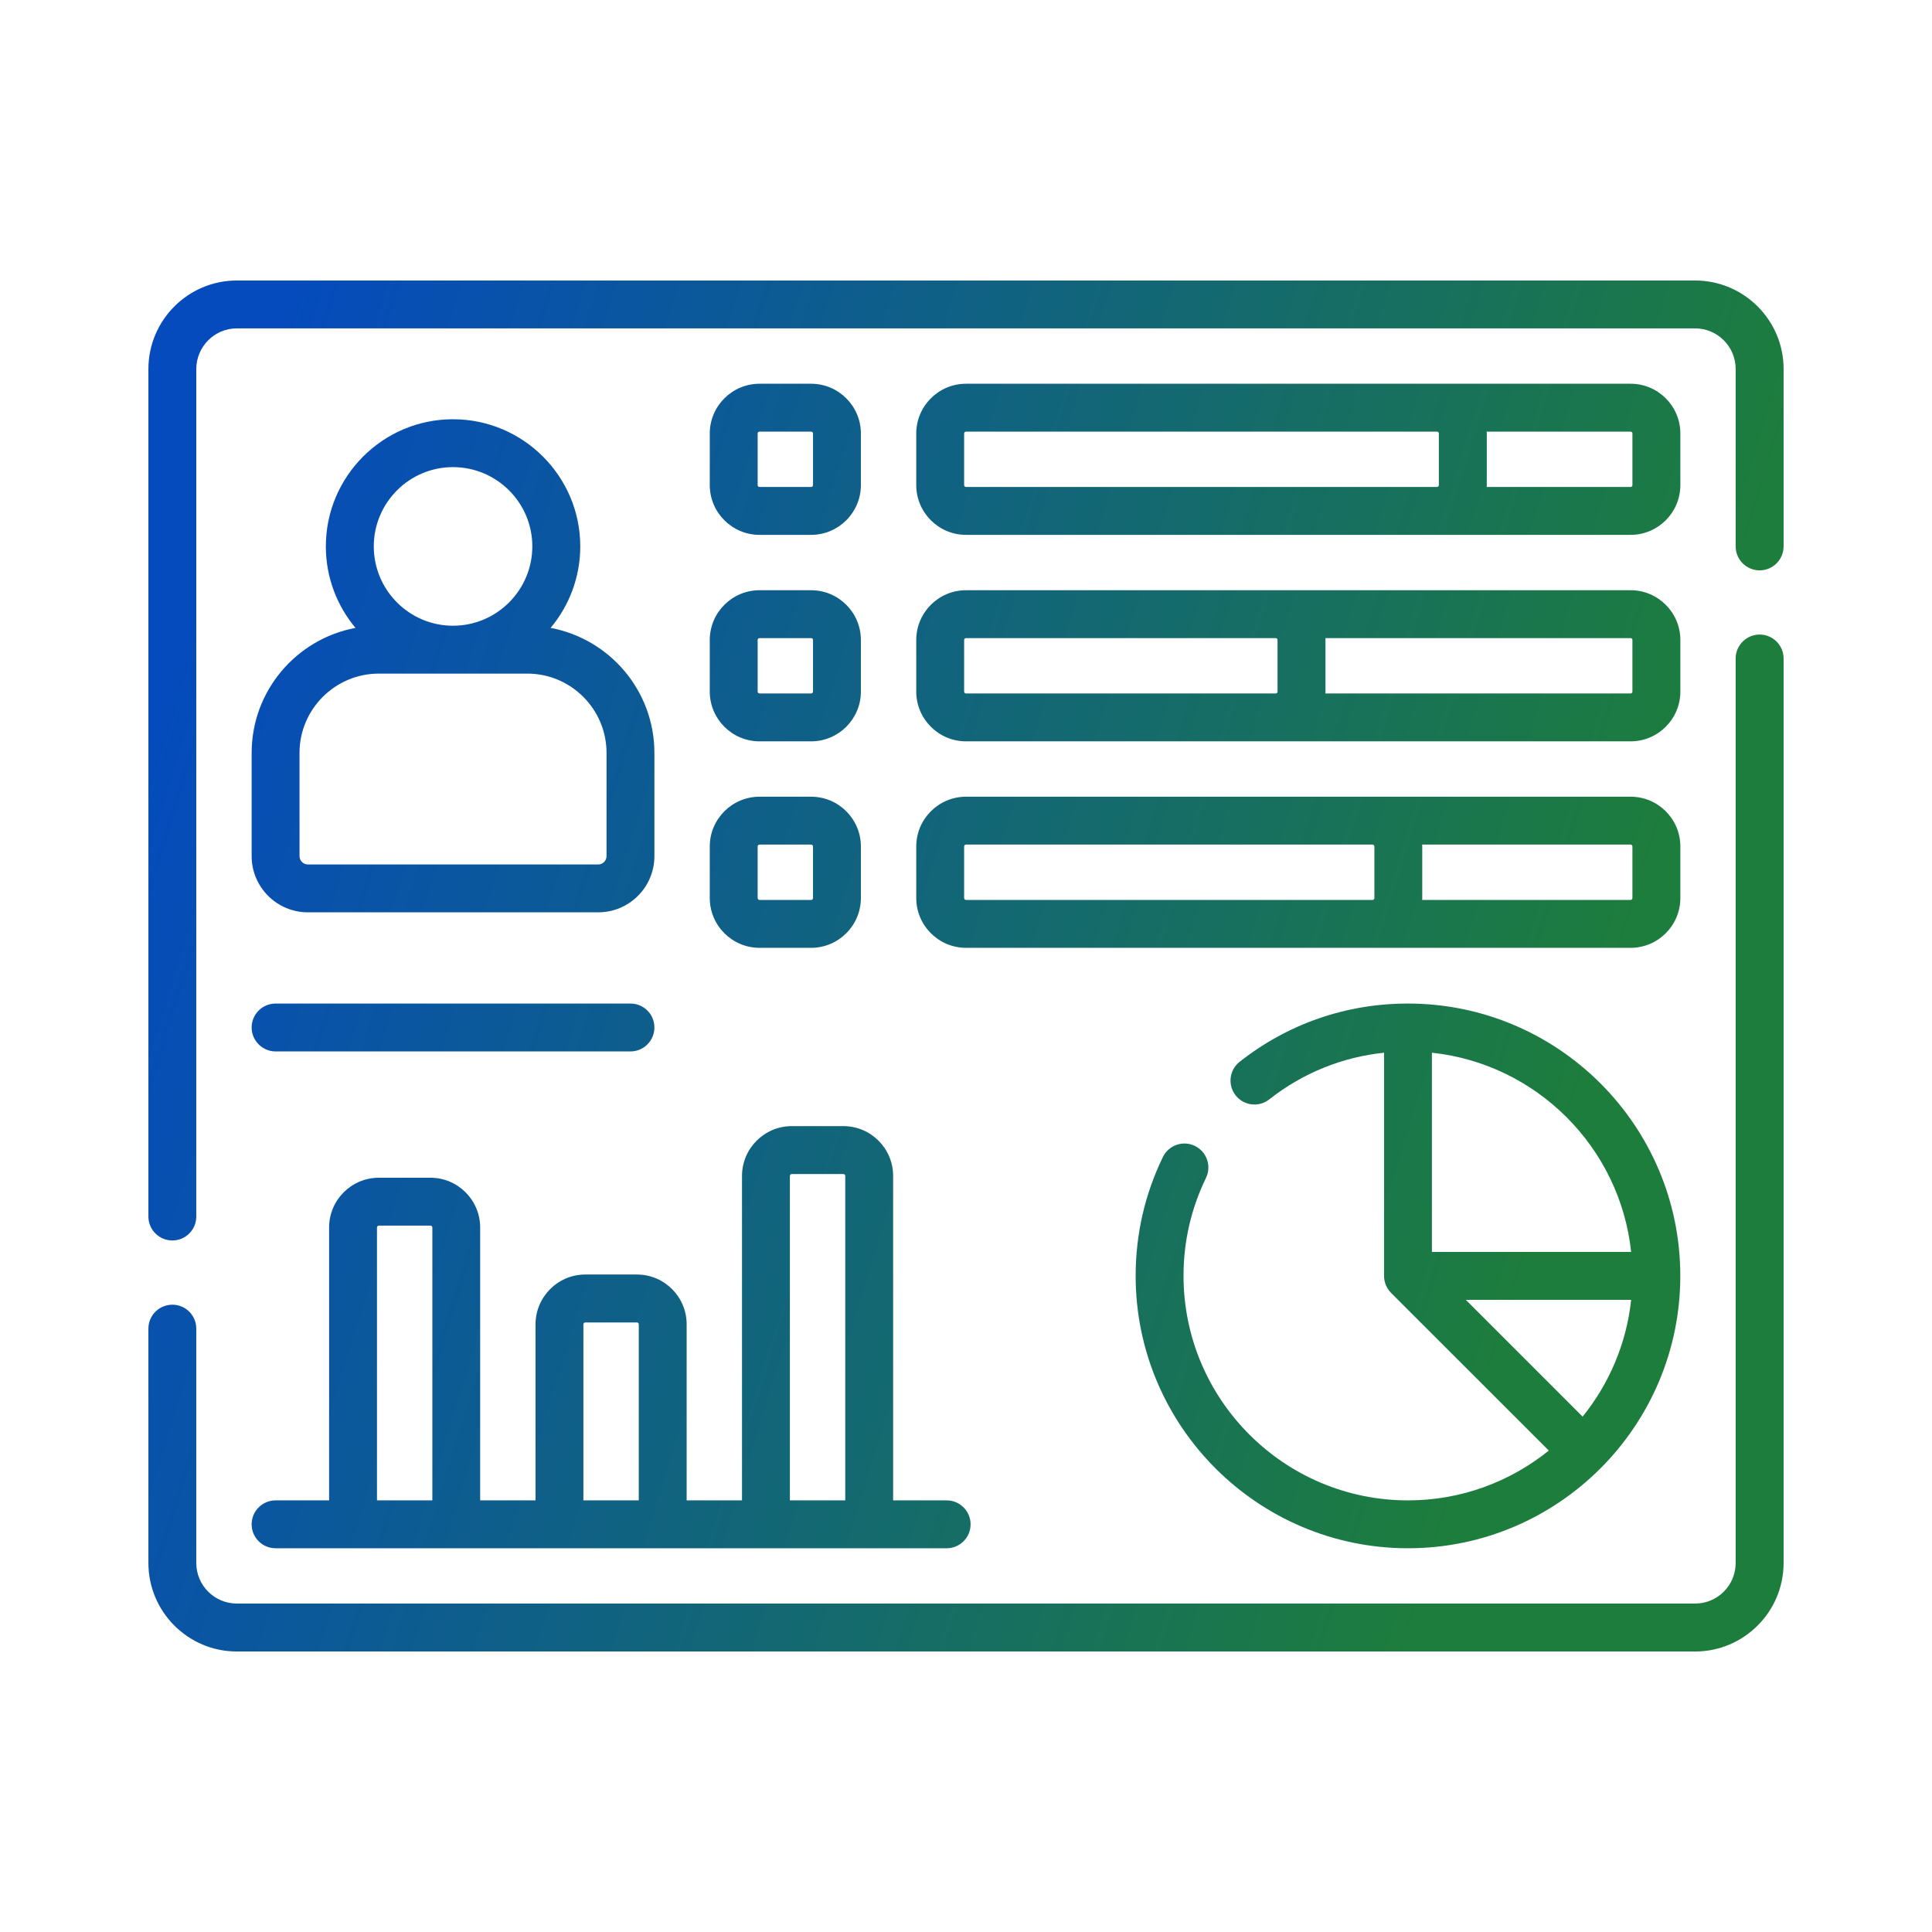 <svg width="32" height="32" viewBox="0 0 32 32" fill="none" xmlns="http://www.w3.org/2000/svg">
<path d="M29.145 10.51C29.364 10.51 29.542 10.688 29.542 10.907V25.888C29.542 26.696 28.884 27.354 28.076 27.354H3.923C3.115 27.354 2.458 26.696 2.458 25.888V22.006C2.458 21.787 2.636 21.61 2.855 21.61C3.074 21.61 3.251 21.787 3.251 22.006V25.888C3.251 26.259 3.553 26.56 3.923 26.56H28.076C28.447 26.56 28.748 26.259 28.748 25.888V10.907C28.748 10.688 28.926 10.511 29.145 10.51ZM13.969 18.652C14.424 18.652 14.793 19.022 14.793 19.476V24.851H15.679C15.898 24.851 16.076 25.028 16.076 25.248C16.076 25.467 15.898 25.644 15.679 25.644H4.565C4.346 25.644 4.168 25.467 4.168 25.248C4.168 25.028 4.346 24.851 4.565 24.851H5.451V20.331C5.451 19.877 5.82 19.507 6.275 19.507H7.129C7.584 19.507 7.953 19.877 7.953 20.331V24.851H8.87V21.934C8.871 21.48 9.24 21.11 9.695 21.11H10.549C11.004 21.11 11.373 21.48 11.373 21.934V24.851H12.29V19.476C12.29 19.022 12.66 18.652 13.115 18.652H13.969ZM23.321 16.622C25.808 16.622 27.831 18.645 27.831 21.132C27.831 23.62 25.808 25.644 23.321 25.644C20.833 25.644 18.81 23.62 18.81 21.132C18.81 20.443 18.962 19.78 19.261 19.164C19.357 18.967 19.594 18.884 19.791 18.98C19.988 19.076 20.07 19.313 19.975 19.51C19.728 20.018 19.603 20.564 19.603 21.132C19.603 23.183 21.271 24.851 23.321 24.851C24.203 24.851 25.015 24.541 25.653 24.026L23.04 21.414C22.966 21.339 22.924 21.238 22.924 21.132V17.436C22.23 17.509 21.579 17.772 21.023 18.209C20.851 18.345 20.602 18.315 20.466 18.143C20.331 17.971 20.36 17.722 20.533 17.586C21.335 16.955 22.299 16.622 23.321 16.622ZM6.275 20.3C6.258 20.3 6.244 20.315 6.244 20.331V24.851H7.161V20.331C7.161 20.315 7.146 20.3 7.129 20.3H6.275ZM9.695 21.904C9.678 21.904 9.664 21.917 9.663 21.934V24.851H10.58V21.934C10.58 21.917 10.566 21.904 10.549 21.904H9.695ZM13.115 19.446C13.098 19.446 13.084 19.459 13.083 19.476V24.851H14V19.476C14 19.459 13.986 19.446 13.969 19.446H13.115ZM26.213 23.464C26.65 22.923 26.939 22.258 27.017 21.53H24.279L26.213 23.464ZM23.717 20.736H27.017C26.832 19.002 25.451 17.621 23.717 17.436V20.736ZM28.076 4.646C28.884 4.646 29.542 5.303 29.542 6.111V9.05C29.542 9.269 29.364 9.447 29.145 9.447C28.926 9.447 28.748 9.269 28.748 9.05V6.111C28.748 5.741 28.447 5.439 28.076 5.439H3.923C3.553 5.439 3.252 5.741 3.251 6.111V20.15C3.251 20.369 3.074 20.546 2.855 20.546C2.636 20.546 2.458 20.369 2.458 20.15V6.111C2.459 5.303 3.115 4.646 3.923 4.646H28.076ZM10.443 16.622C10.662 16.622 10.839 16.799 10.839 17.018C10.839 17.237 10.662 17.415 10.443 17.415H4.565C4.346 17.415 4.168 17.237 4.168 17.018C4.168 16.799 4.346 16.622 4.565 16.622H10.443ZM13.435 13.196C13.889 13.196 14.259 13.566 14.259 14.02V14.874C14.259 15.329 13.889 15.699 13.435 15.699H12.58C12.126 15.699 11.756 15.329 11.756 14.874V14.02C11.756 13.566 12.126 13.196 12.58 13.196H13.435ZM27.008 13.196C27.463 13.196 27.832 13.566 27.832 14.02V14.874C27.832 15.329 27.463 15.699 27.008 15.699H16C15.546 15.699 15.176 15.329 15.176 14.874V14.02C15.176 13.566 15.546 13.196 16 13.196H27.008ZM7.503 6.944C8.665 6.944 9.611 7.889 9.611 9.05C9.611 9.563 9.426 10.034 9.12 10.4C10.097 10.582 10.839 11.441 10.839 12.47V14.18C10.839 14.694 10.422 15.111 9.909 15.111H5.099C4.586 15.111 4.168 14.694 4.168 14.18V12.47C4.168 11.441 4.911 10.582 5.888 10.4C5.582 10.034 5.397 9.563 5.397 9.05C5.397 7.889 6.342 6.944 7.503 6.944ZM12.58 13.989C12.563 13.989 12.549 14.003 12.549 14.02V14.874C12.549 14.892 12.563 14.906 12.58 14.906H13.435C13.452 14.906 13.466 14.892 13.466 14.874V14.02C13.466 14.003 13.452 13.989 13.435 13.989H12.58ZM16 13.989C15.983 13.989 15.969 14.003 15.969 14.02V14.874C15.969 14.892 15.983 14.906 16 14.906H22.733C22.75 14.906 22.764 14.892 22.764 14.874V14.02C22.764 14.003 22.75 13.989 22.733 13.989H16ZM23.557 14.02V14.874C23.557 14.885 23.556 14.895 23.556 14.906H27.008C27.025 14.906 27.038 14.891 27.038 14.874V14.02C27.038 14.003 27.025 13.989 27.008 13.989H23.556C23.556 13.999 23.557 14.01 23.557 14.02ZM6.275 11.157C5.551 11.157 4.961 11.746 4.961 12.47V14.18C4.961 14.256 5.023 14.318 5.099 14.318H9.909C9.984 14.318 10.046 14.256 10.046 14.18V12.47C10.046 11.746 9.457 11.157 8.733 11.157H6.275ZM13.435 9.776C13.889 9.776 14.259 10.146 14.259 10.6V11.455C14.259 11.909 13.889 12.279 13.435 12.279H12.58C12.126 12.279 11.756 11.909 11.756 11.455V10.6C11.756 10.146 12.126 9.776 12.58 9.776H13.435ZM27.008 9.776C27.463 9.776 27.832 10.146 27.832 10.6V11.455C27.832 11.909 27.463 12.279 27.008 12.279H16C15.546 12.279 15.176 11.909 15.176 11.455V10.6C15.176 10.146 15.546 9.776 16 9.776H27.008ZM12.58 10.569C12.563 10.569 12.549 10.583 12.549 10.6V11.455C12.549 11.472 12.563 11.486 12.58 11.486H13.435C13.452 11.486 13.466 11.472 13.466 11.455V10.6C13.466 10.583 13.452 10.569 13.435 10.569H12.58ZM16 10.569C15.983 10.569 15.969 10.583 15.969 10.6V11.455C15.969 11.472 15.983 11.486 16 11.486H21.13C21.147 11.486 21.16 11.472 21.16 11.455V10.6C21.16 10.583 21.147 10.569 21.13 10.569H16ZM21.954 10.6V11.455C21.954 11.465 21.953 11.476 21.953 11.486H27.008C27.025 11.486 27.038 11.472 27.038 11.455V10.6C27.038 10.583 27.025 10.569 27.008 10.569H21.953C21.953 10.579 21.954 10.59 21.954 10.6ZM7.503 7.737C6.779 7.737 6.191 8.326 6.191 9.05C6.191 9.774 6.779 10.364 7.503 10.364C8.227 10.364 8.817 9.774 8.817 9.05C8.817 8.326 8.227 7.737 7.503 7.737ZM13.435 6.356C13.889 6.356 14.259 6.726 14.259 7.18V8.035C14.259 8.489 13.889 8.859 13.435 8.859H12.58C12.126 8.859 11.756 8.489 11.756 8.035V7.18C11.756 6.726 12.126 6.356 12.58 6.356H13.435ZM27.008 6.356C27.463 6.356 27.832 6.726 27.832 7.18V8.035C27.832 8.489 27.463 8.859 27.008 8.859H16C15.546 8.859 15.176 8.489 15.176 8.035V7.18C15.176 6.726 15.546 6.356 16 6.356H27.008ZM12.58 7.149C12.563 7.149 12.549 7.163 12.549 7.18V8.035C12.549 8.052 12.563 8.066 12.58 8.066H13.435C13.452 8.066 13.466 8.052 13.466 8.035V7.18C13.466 7.163 13.452 7.149 13.435 7.149H12.58ZM16 7.149C15.983 7.149 15.969 7.163 15.969 7.18V8.035C15.969 8.052 15.983 8.066 16 8.066H23.802C23.819 8.066 23.832 8.052 23.832 8.035V7.18C23.832 7.163 23.819 7.149 23.802 7.149H16ZM24.626 7.18V8.035C24.626 8.045 24.625 8.056 24.624 8.066H27.008C27.025 8.066 27.038 8.052 27.038 8.035V7.18C27.038 7.163 27.025 7.149 27.008 7.149H24.624C24.625 7.159 24.626 7.17 24.626 7.18Z" fill="url(#paint0_linear_3080_132)"/>
<defs>
<linearGradient id="paint0_linear_3080_132" x1="2.458" y1="4.646" x2="33.586" y2="14.253" gradientUnits="userSpaceOnUse">
<stop offset="0.07" stop-color="#054BBD"/>
<stop offset="0.822" stop-color="#1D7D3C"/>
</linearGradient>
</defs>
</svg>
